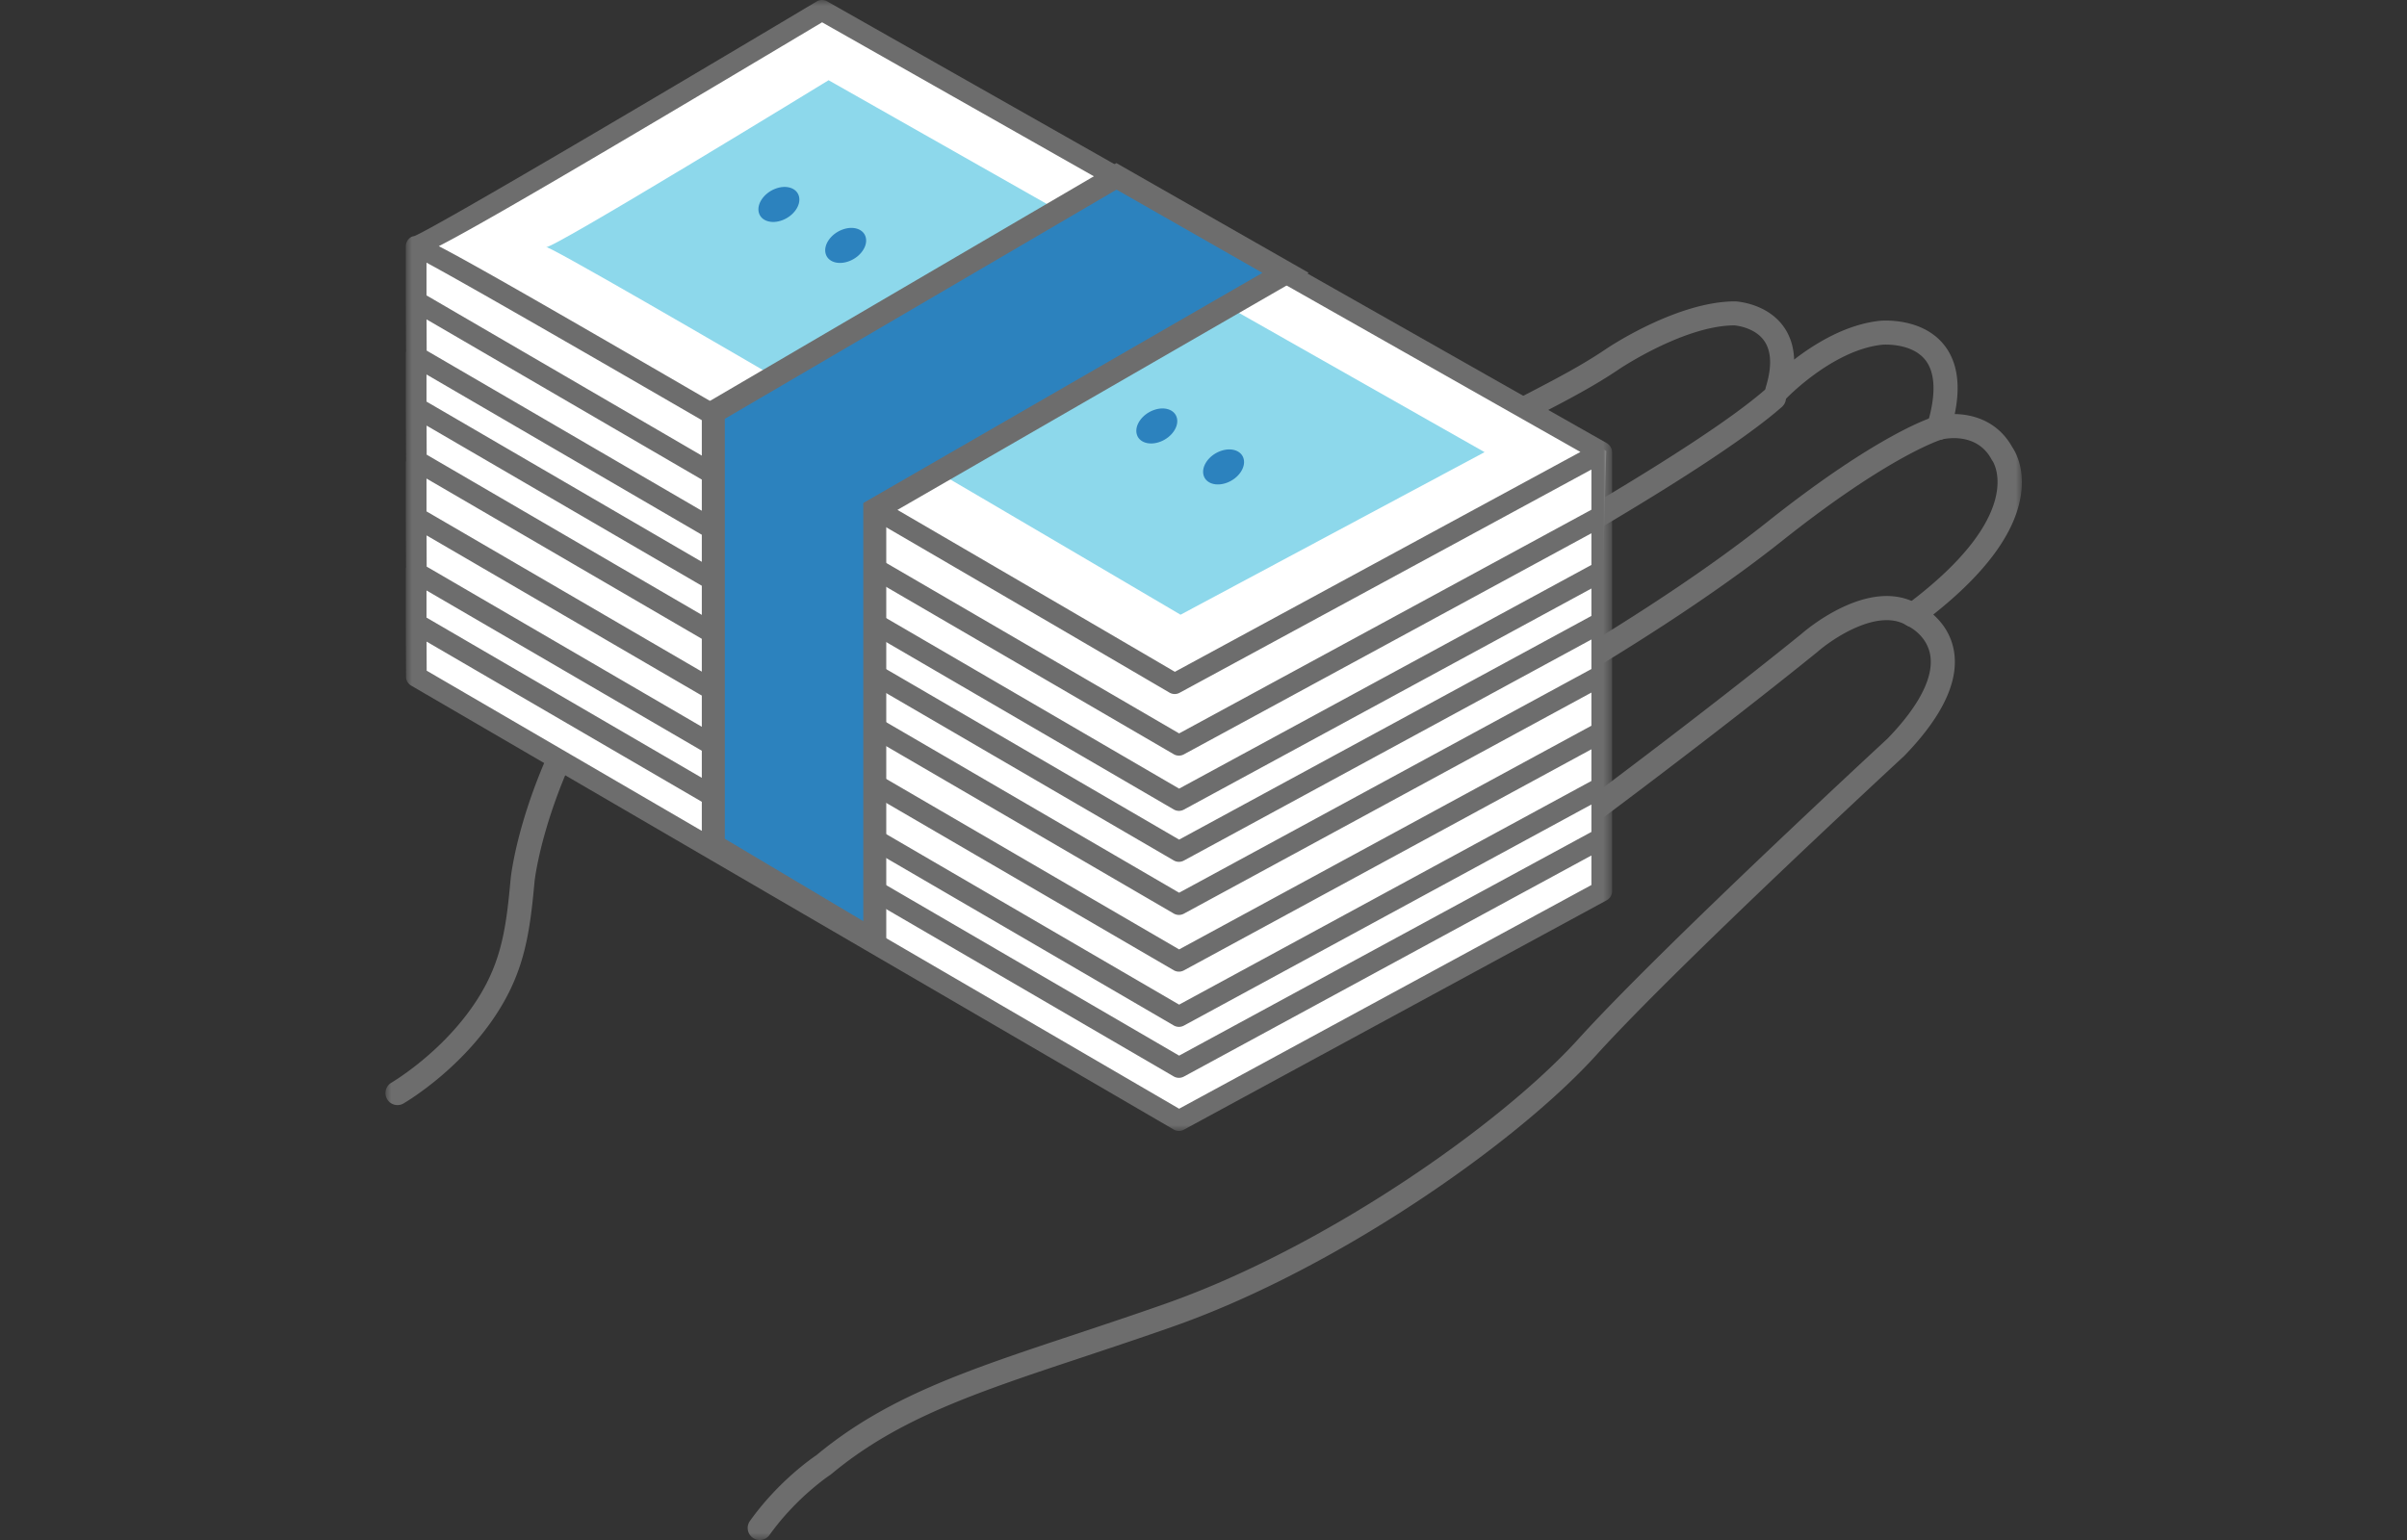 <svg width="200" height="128" viewBox="0 0 200 128" xmlns="http://www.w3.org/2000/svg" xmlns:xlink="http://www.w3.org/1999/xlink">
    <rect x="0" y="0" width="200" height="128" fill="#333333" stroke="none"/>
    <defs>
        <path id="eem4t3tyra" d="M0 0h136v106.078H0z"/>
        <path id="iwjn4kqgzc" d="M0 0h100.234v94H0z"/>
    </defs>
    <g fill="none" fill-rule="evenodd">
        <path d="M0 0h200v128H0z"/>
        <g transform="translate(32 21.922)">
            <mask id="59g8u76tvb" fill="#fff">
                <use xlink:href="#eem4t3tyra"/>
            </mask>
            <path d="M31.125 106.078a1 1 0 0 1-.813-1.58c2.328-3.26 5.097-5.182 5.525-5.47 5.817-4.83 12.378-7.012 21.45-10.027 2.386-.794 4.855-1.614 7.548-2.562 13.21-4.648 27.818-14.834 34.308-21.996 6.894-7.607 25.495-24.791 25.682-24.964 2.651-2.732 3.892-5.167 3.55-7.002-.303-1.636-1.785-2.338-1.848-2.367a1.007 1.007 0 0 1-.578-.805 1 1 0 0 1 .394-.907c10.193-7.583 7.248-11.967 7.217-12.01a1.322 1.322 0 0 1-.078-.122c-1.27-2.363-4.018-1.692-4.135-1.662a1 1 0 0 1-1.208-1.259c.747-2.446.684-4.304-.182-5.371-1.167-1.438-3.533-1.246-3.558-1.243-4.106.432-7.948 4.439-7.986 4.48-.32.337-.829.408-1.229.176a.998.998 0 0 1-.454-1.154c.508-1.667.463-2.951-.134-3.815-.81-1.172-2.459-1.293-2.475-1.295-4.126.002-9.47 3.56-9.524 3.596-2.109 1.429-4.226 2.532-6.467 3.7-1.946 1.015-3.96 2.064-6.045 3.379-5.472 3.03-25.95 13.003-26.157 13.103a.943.943 0 0 1-.163.062c-8.98 2.567-12.685-2.81-12.838-3.04a1 1 0 0 1 .37-1.44c5.354-2.794 17.316-12.454 17.436-12.551 2.747-2.355 4.16-4.612 4.063-6.51-.088-1.74-1.407-2.675-1.463-2.714-2.293-1.816-6.078.5-6.116.523-4.135 2.443-13.689 6.518-14.094 6.69-18.6 7.392-28.127 18.254-32.847 26.066-5.114 8.465-5.852 15.28-5.858 15.349-.418 4.59-.9 7.897-3.694 11.797-3.032 4.233-7.057 6.58-7.226 6.679A1 1 0 0 1 .5 68.08c.038-.022 3.83-2.242 6.6-6.111 2.505-3.497 2.93-6.422 3.328-10.823.03-.3.767-7.258 6.077-16.091 4.874-8.108 14.704-19.371 33.858-26.981.076-.033 9.816-4.187 13.817-6.551.182-.113 4.996-3.074 8.34-.424.025.014 2.112 1.447 2.271 4.179.151 2.587-1.457 5.343-4.778 8.19-.486.394-10.814 8.734-16.668 12.16 1.298 1.158 4.347 2.964 9.79 1.437 1.407-.686 20.728-10.105 25.934-12.987 2.106-1.33 4.156-2.4 6.14-3.432 2.187-1.14 4.254-2.218 6.271-3.583.24-.163 5.903-3.937 10.702-3.937.16.008 2.667.166 4.045 2.135.533.762.816 1.666.85 2.704 1.72-1.33 4.312-2.927 7.126-3.223.148-.014 3.445-.306 5.296 1.959 1.124 1.375 1.433 3.318.923 5.79 1.595.026 3.612.637 4.79 2.77.24.35 1.022 1.684.721 3.868-.439 3.167-2.89 6.537-7.295 10.028.683.607 1.434 1.555 1.697 2.917.492 2.544-.892 5.517-4.114 8.836-.225.21-18.762 17.335-25.595 24.875-6.658 7.347-21.618 17.786-35.127 22.54-2.709.953-5.186 1.776-7.58 2.573-8.887 2.954-15.306 5.088-20.844 9.702-.03.025-.062.048-.094.07-.028.018-2.795 1.845-5.04 4.989a.996.996 0 0 1-.815.419" fill="#6D6D6D" mask="url(#59g8u76tvb)"/>
        </g>
        <path d="M125.181 73.67a1 1 0 0 1-.59-1.808c.14-.1 14.002-10.206 25.106-19.183.196-.174 5.637-4.917 9.762-2.41a1 1 0 0 1-1.038 1.707c-2.379-1.446-6.173 1.118-7.434 2.23-11.177 9.037-25.079 19.171-25.218 19.273a.999.999 0 0 1-.588.191M117.04 64.093a1 1 0 0 1-.452-1.891c.181-.092 18.24-9.27 30.238-18.806 9.388-7.462 13.817-8.75 14.001-8.8a1 1 0 0 1 .535 1.926c-.037.01-4.305 1.295-13.293 8.439-12.159 9.664-30.396 18.932-30.579 19.024a.996.996 0 0 1-.45.108M110.921 56.016a.998.998 0 0 1-.466-1.884c.285-.15 28.563-15.027 36.285-21.812a.998.998 0 1 1 1.32 1.501c-7.9 6.942-35.504 21.465-36.675 22.08a.995.995 0 0 1-.464.115" fill="#6D6D6D"/>
        <path fill="#FFF" d="m68.463.48-34 20v36l64 37 34-19 1-37z"/>
        <g transform="translate(33.718)">
            <mask id="93wavhmefd" fill="#fff">
                <use xlink:href="#iwjn4kqgzc"/>
            </mask>
            <path d="M64.256 92.153 1.735 55.745l-.008-2.418L63.808 89.47a.868.868 0 0 0 .843.012l33.863-18.378v2.456L64.256 92.153zM34.592 1.854 97.6 37.564 63.904 55.838a12951.33 12951.33 0 0 0-30.927-18.04C13.368 26.398 5.803 22.043 2.741 20.461c3.161-1.62 11.08-6.212 31.851-18.608zM1.721 51.334v-2.257l62.087 36.155a.859.859 0 0 0 .843.013l33.863-18.378v2.28L64.256 87.74 1.721 51.333zm96.793-4.378L64.256 65.548 1.735 29.141l-.009-2.595 62.082 36.142a.859.859 0 0 0 .843.013l33.863-18.378v2.633zm0 4.237L64.256 69.786 1.721 33.38v-2.255l62.087 36.154a.859.859 0 0 0 .843.013l33.863-18.377v2.28zm0 4.414L64.256 74.2 1.735 37.792l-.008-2.419 62.081 36.143a.859.859 0 0 0 .843.012l33.863-18.377v2.456zm0 4.712L64.256 78.912 1.721 42.505v-2.73l62.087 36.154a.859.859 0 0 0 .843.013l33.863-18.378v2.755zm0 4.591L64.256 83.502 1.735 47.095 1.726 44.5l62.082 36.143a.859.859 0 0 0 .843.013l33.863-18.378v2.633zm-35.061-7.343a.857.857 0 0 0 .845.014l34.216-18.555v3.34L64.256 60.958 1.721 24.552V21.83c6.485 3.503 39.377 22.65 61.732 35.737zm36.777-20.009a.817.817 0 0 0-.039-.232c-.008-.027-.021-.052-.032-.078a.869.869 0 0 0-.138-.224.832.832 0 0 0-.13-.12c-.022-.018-.041-.036-.065-.05-.01-.007-.017-.016-.028-.02L35.005.11a.863.863 0 0 0-.865.01C21.535 7.644 2.341 18.98.706 19.622l-.019.004c-.032.007-.063.01-.095.021a.612.612 0 0 0-.157.058c-.041.024-.075.056-.112.086-.007.006-.017.007-.024.013-.004.004-.005.01-.009.013a.85.85 0 0 0-.195.258l-.024.06a.834.834 0 0 0-.071.321V25.05l.015 4.165c-.002.024-.015.045-.015.068v4.596l.017 4.412c0 .01.003.018.003.027-.003.031-.02.06-.02.092v4.593l.015 4.166c-.002.024-.015.044-.015.068v4.595l.017 4.412a.858.858 0 0 0 .427.74l63.364 36.9a.859.859 0 0 0 .843.012l35.133-19.068c.278-.15.45-.44.45-.756V37.582c0-.009-.003-.016-.004-.024z" fill="#6D6D6D" mask="url(#93wavhmefd)"/>
        </g>
        <path d="M123.355 37.581 98.093 51.093s-52.74-31.09-52.74-30.56c0 .53 23.496-13.865 23.496-13.865l54.506 30.913z" fill="#8DD8EB"/>
        <path fill="#2C82BE" d="M106.819 22.676 72.686 42.362v35.883L59.27 70.26V34.265L92.769 14.66z"/>
        <path d="m60.226 69.717 11.504 6.848V41.81l33.167-19.13-12.122-6.918-32.549 19.05v34.904zm13.415 10.21-15.327-9.124V33.718l34.448-20.162 15.977 9.116-35.098 20.243v37.013z" fill="#6D6D6D"/>
        <path d="M70.572 21.701c-.924.358-1.81.066-1.978-.654-.168-.72.446-1.594 1.37-1.952.924-.359 1.81-.066 1.978.654.168.72-.446 1.594-1.37 1.952m-5.549-3.405c-.924.358-1.81.066-1.978-.654-.168-.72.446-1.594 1.37-1.952.924-.359 1.81-.066 1.978.654.168.72-.446 1.594-1.37 1.952m36.95 21.817c-.924.358-1.81.066-1.978-.654-.168-.72.446-1.594 1.37-1.952.924-.359 1.81-.066 1.978.654.168.72-.446 1.594-1.37 1.952m-5.549-3.405c-.924.358-1.81.066-1.978-.654-.168-.72.446-1.594 1.37-1.952.924-.359 1.81-.066 1.978.654.168.72-.446 1.594-1.37 1.952" fill="#2C82BE"/>
    </g>
</svg>
